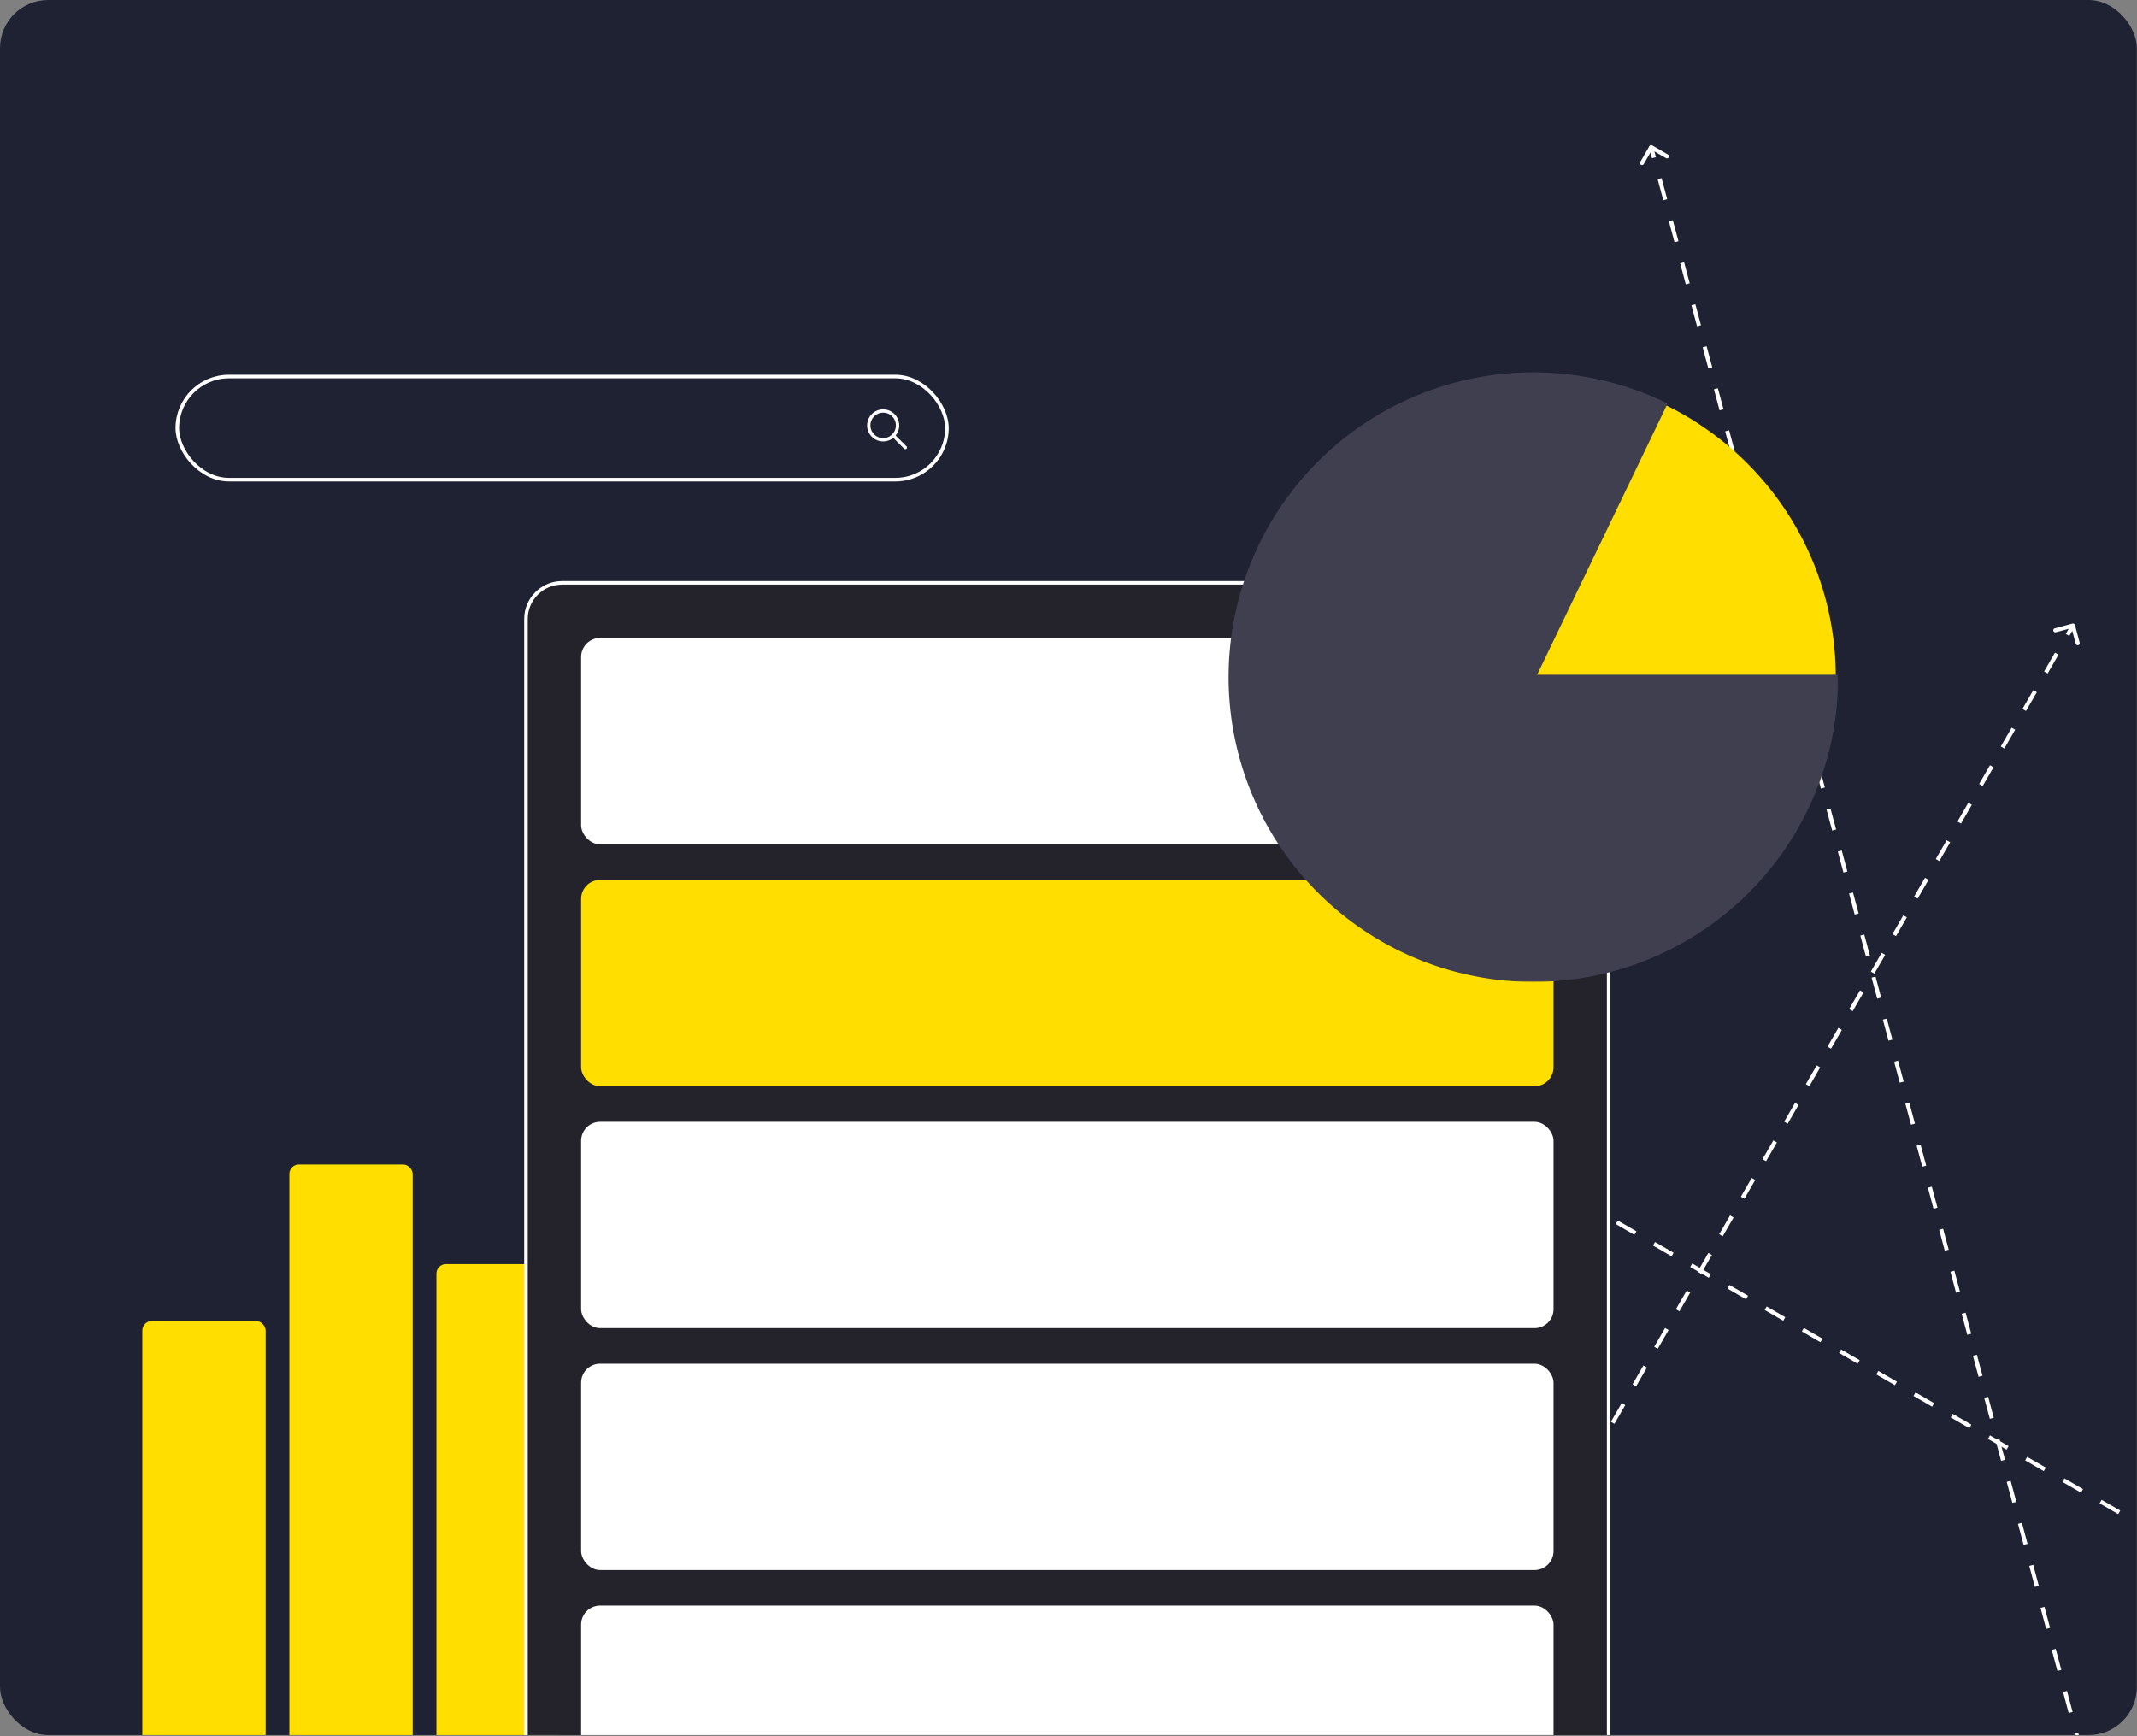 <svg width="901" height="732" fill="none" xmlns="http://www.w3.org/2000/svg"><rect width="100%" height="100%" fill="#808080" stroke="none"/><g clip-path="url(#a)"><rect width="900.935" height="731.586" rx="20.322" fill="#1F2232"/><path d="M402.925 353.725a.859.859 0 0 0-.607 1.052l2 7.463a.859.859 0 1 0 1.658-.444l-1.777-6.634 6.634-1.778a.859.859 0 0 0-.444-1.659l-7.464 2Zm-.207 1.573 3.922 2.265.859-1.487-3.923-2.265-.858 1.487Zm11.768 6.794 7.846 4.53.858-1.487-7.845-4.53-.859 1.487Zm15.691 9.06 7.846 4.529.858-1.487-7.845-4.529-.859 1.487Zm15.691 9.059 7.846 4.53.859-1.487-7.846-4.53-.859 1.487Zm15.692 9.059 7.845 4.53.859-1.487-7.846-4.53-.858 1.487Zm15.691 9.06 7.845 4.529.859-1.487-7.846-4.529-.858 1.487Zm15.691 9.059 7.845 4.53.859-1.488-7.846-4.529-.858 1.487Zm15.691 9.059 7.846 4.53.858-1.487-7.845-4.53-.859 1.487Zm15.691 9.06 7.846 4.529.858-1.487-7.845-4.53-.859 1.488Zm15.691 9.059 7.846 4.529.859-1.487-7.846-4.529-.859 1.487Zm15.692 9.059 7.845 4.53.859-1.487-7.846-4.53-.858 1.487Zm15.691 9.059 7.845 4.53.859-1.487-7.846-4.53-.858 1.487Zm15.691 9.06 7.845 4.529.859-1.487-7.846-4.529-.858 1.487Zm15.691 9.059 7.846 4.53.858-1.487-7.845-4.53-.859 1.487Zm15.691 9.059 7.846 4.53.858-1.487-7.845-4.53-.859 1.487Zm15.691 9.06 7.846 4.529.859-1.487-7.846-4.529-.859 1.487Zm15.692 9.059 7.845 4.53.859-1.488-7.846-4.529-.858 1.487Zm15.691 9.059 7.845 4.53.859-1.487-7.846-4.53-.858 1.487Zm15.691 9.059 7.845 4.53.859-1.487-7.846-4.53-.858 1.487Zm15.691 9.06 7.846 4.529.858-1.487-7.845-4.529-.859 1.487Zm15.691 9.059 7.846 4.53.858-1.487-7.845-4.53-.859 1.487Zm15.691 9.059 7.846 4.53.858-1.487-7.845-4.53-.859 1.487Zm15.691 9.06 7.846 4.529.859-1.487-7.846-4.529-.859 1.487Zm15.692 9.059 7.845 4.53.859-1.487-7.846-4.53-.858 1.487Zm15.691 9.059 7.845 4.53.859-1.487-7.846-4.53-.858 1.487Zm15.691 9.06 7.846 4.529.858-1.487-7.845-4.53-.859 1.488Zm15.691 9.059 7.846 4.529.858-1.487-7.845-4.529-.859 1.487Zm15.691 9.059 7.846 4.53.858-1.487-7.845-4.53-.859 1.487Zm15.691 9.059 7.846 4.53.859-1.487-7.846-4.53-.859 1.487Zm15.692 9.06 7.845 4.529.859-1.487-7.846-4.529-.858 1.487Zm15.691 9.059 7.845 4.53.859-1.487-7.846-4.53-.858 1.487Zm15.691 9.059 7.846 4.53.858-1.487-7.845-4.53-.859 1.487Zm15.691 9.06 7.846 4.529.858-1.487-7.845-4.529-.859 1.487Zm15.691 9.059 7.846 4.53.859-1.487-7.846-4.53-.859 1.487Zm15.692 9.059 7.845 4.53.859-1.487-7.846-4.53-.858 1.487Zm15.691 9.06 7.846 4.529.858-1.487-7.846-4.529-.858 1.487Zm15.691 9.059 7.846 4.53.858-1.487-7.845-4.53-.859 1.487Zm15.691 9.059 7.846 4.53.858-1.487-7.845-4.53-.859 1.487Zm15.692 9.06 7.85 4.529.85-1.487-7.842-4.529-.858 1.487Zm15.69 9.059 7.85 4.53.85-1.487-7.84-4.53-.86 1.487Zm15.69 9.059 7.85 4.53.86-1.487-7.85-4.53-.86 1.487Zm15.69 9.06 7.85 4.529.86-1.487-7.85-4.529-.86 1.487Zm15.69 9.059 7.85 4.53.86-1.487-7.85-4.53-.86 1.487Zm15.7 9.059 7.84 4.53.86-1.487-7.85-4.53-.85 1.487Zm15.69 9.06 3.92 2.264.86-1.487-3.92-2.264-.86 1.487Z" fill="#fff"/><path d="M696.587 61.311a.859.859 0 0 0-1.173.314l-3.864 6.692a.859.859 0 0 0 1.487.859l3.435-5.949 5.948 3.435a.859.859 0 0 0 .859-1.487l-6.692-3.864Zm-1.259.966 1.187 4.43 1.659-.445-1.187-4.43-1.659.445Zm3.561 13.288 2.374 8.86 1.658-.445-2.374-8.859-1.658.445Zm4.747 17.719 2.374 8.859 1.659-.445-2.374-8.859-1.659.445Zm4.748 17.718 2.374 8.859 1.658-.444-2.373-8.859-1.659.444Zm4.748 17.718 2.373 8.859 1.659-.444-2.374-8.859-1.658.444Zm4.747 17.718 2.374 8.859 1.659-.444-2.374-8.859-1.659.444Zm4.748 17.718 2.374 8.86 1.658-.445-2.374-8.859-1.658.444Zm4.747 17.719 2.374 8.859 1.659-.445-2.374-8.859-1.659.445Zm4.748 17.718 2.374 8.859 1.658-.444-2.374-8.86-1.658.445Zm4.747 17.718 2.374 8.859 1.659-.444-2.374-8.859-1.659.444Zm4.748 17.718 2.374 8.859 1.658-.444-2.373-8.859-1.659.444Zm4.748 17.718 2.373 8.86 1.659-.445-2.374-8.859-1.658.444Zm4.747 17.719 2.374 8.859 1.659-.445-2.374-8.859-1.659.445Zm4.748 17.718 2.374 8.859 1.658-.444-2.374-8.86-1.658.445Zm4.747 17.718 2.374 8.859 1.659-.444-2.374-8.859-1.659.444Zm4.748 17.718 2.374 8.859 1.658-.444-2.373-8.859-1.659.444Zm4.747 17.718 2.374 8.86 1.659-.445-2.374-8.859-1.659.444Zm4.748 17.719 2.374 8.859 1.658-.445-2.373-8.859-1.659.445Zm4.748 17.718 2.373 8.859 1.659-.445-2.374-8.859-1.658.445Zm4.747 17.718 2.374 8.859 1.659-.444-2.374-8.859-1.659.444Zm4.748 17.718 2.374 8.859 1.658-.444-2.374-8.859-1.658.444Zm4.747 17.718 2.374 8.859 1.659-.444-2.374-8.859-1.659.444Zm4.748 17.718 2.374 8.86 1.658-.445-2.373-8.859-1.659.444Zm4.747 17.719 2.374 8.859 1.659-.445-2.374-8.859-1.659.445Zm4.748 17.718 2.374 8.859 1.658-.445-2.373-8.859-1.659.445Zm4.748 17.718 2.373 8.859 1.659-.444-2.374-8.859-1.658.444Zm4.747 17.718 2.374 8.859 1.659-.444-2.374-8.859-1.659.444Zm4.748 17.718 2.374 8.859 1.658-.444-2.374-8.859-1.658.444Zm4.747 17.719 2.374 8.859 1.659-.445-2.374-8.859-1.659.445Zm4.748 17.718 2.374 8.859 1.658-.445-2.373-8.859-1.659.445Zm4.747 17.718 2.374 8.859 1.659-.444-2.374-8.859-1.659.444Zm4.748 17.718 2.374 8.859 1.658-.444-2.373-8.859-1.659.444Zm4.748 17.718 2.373 8.86 1.659-.445-2.374-8.859-1.658.444Zm4.747 17.719 2.374 8.859 1.659-.445-2.374-8.859-1.659.445Zm4.748 17.718 2.374 8.859 1.658-.444-2.374-8.86-1.658.445Zm4.747 17.718 2.374 8.859 1.659-.444-2.374-8.859-1.659.444Zm4.748 17.718 2.374 8.859 1.658-.444-2.373-8.859-1.659.444Zm4.748 17.719 2.373 8.859 1.659-.445-2.374-8.859-1.658.445Zm4.747 17.718 2.374 8.859 1.659-.445-2.374-8.859-1.659.445Zm4.748 17.718 2.374 8.859 1.658-.444-2.374-8.859-1.658.444Zm4.747 17.718 2.374 8.859 1.659-.444-2.374-8.859-1.659.444Zm4.748 17.718 2.374 8.86 1.658-.445-2.373-8.859-1.659.444Zm4.748 17.719 1.186 4.429 1.659-.445-1.187-4.429-1.658.445ZM422.815 698.558a.858.858 0 0 0-.607 1.051l2 7.464a.859.859 0 0 0 1.659-.444l-1.778-6.635 6.635-1.778a.858.858 0 1 0-.445-1.658l-7.464 2Zm-.207 1.573 3.865 2.231.859-1.487-3.865-2.232-.859 1.488Zm11.594 6.693 7.73 4.463.858-1.487-7.729-4.463-.859 1.487Zm15.459 8.925 7.729 4.463.859-1.487-7.729-4.463-.859 1.487Zm15.459 8.926 7.729 4.462.859-1.487-7.73-4.463-.858 1.488Zm15.458 8.925 7.73 4.462.858-1.487-7.729-4.462-.859 1.487Zm15.459 8.925 7.729 4.462.859-1.487-7.729-4.462-.859 1.487Zm15.459 8.925 7.729 4.462.859-1.487-7.73-4.462-.858 1.487Zm15.459 8.925 7.729 4.462.858-1.487-7.729-4.462-.858 1.487Zm15.458 8.925 7.73 4.463.858-1.488-7.729-4.462-.859 1.487Zm15.459 8.925 7.729 4.463.859-1.487-7.729-4.463-.859 1.487Zm15.459 8.925 7.729 4.463.859-1.487-7.73-4.463-.858 1.487Zm15.458 8.925 7.73 4.463.858-1.487-7.729-4.463-.859 1.487ZM604.248 805l7.729 4.463.859-1.487-7.729-4.463-.859 1.487Zm15.459 8.925 7.729 4.463.859-1.487-7.73-4.463-.858 1.487Zm15.459 8.926 7.729 4.462.858-1.487-7.729-4.463-.858 1.488Zm15.458 8.925 7.73 4.462.858-1.487-7.729-4.462-.859 1.487Zm15.459 8.925 7.729 4.462.859-1.487-7.729-4.462-.859 1.487Zm15.459 8.925 7.729 4.462.859-1.487-7.73-4.462-.858 1.487ZM697 858.551l3.865 2.231.859-1.487-3.865-2.231-.859 1.487ZM874.829 263.538a.86.86 0 0 0-1.051-.608l-7.464 2a.859.859 0 0 0 .444 1.659l6.635-1.778 1.777 6.635a.859.859 0 0 0 1.659-.445l-2-7.463Zm-1.573-.208-2.283 3.955 1.487.859 2.283-3.955-1.487-.859Zm-6.85 11.865-4.566 7.909 1.487.858 4.567-7.909-1.488-.858Zm-9.132 15.818-4.567 7.91 1.487.858 4.567-7.909-1.487-.859Zm-9.133 15.819-4.567 7.909 1.487.859 4.567-7.909-1.487-.859Zm-9.133 15.819-4.567 7.909 1.487.859 4.567-7.91-1.487-.858Zm-9.133 15.818-4.567 7.91 1.487.858 4.567-7.909-1.487-.859Zm-9.133 15.819-4.567 7.91 1.487.858 4.567-7.909-1.487-.859Zm-9.133 15.819-4.567 7.909 1.487.859 4.567-7.909-1.487-.859Zm-9.133 15.819-4.567 7.909 1.487.859 4.567-7.91-1.487-.858Zm-9.133 15.818-4.567 7.91 1.488.858 4.566-7.909-1.487-.859Zm-9.133 15.819-4.567 7.91 1.488.858 4.566-7.909-1.487-.859Zm-9.133 15.819-4.566 7.909 1.487.859 4.566-7.91-1.487-.858Zm-9.133 15.819-4.566 7.909 1.487.859 4.566-7.91-1.487-.858Zm-9.133 15.818-4.566 7.91 1.487.858 4.566-7.909-1.487-.859Zm-9.133 15.819-4.566 7.909 1.487.859 4.566-7.909-1.487-.859Zm-9.133 15.819-4.566 7.909 1.487.859 4.566-7.91-1.487-.858Zm-9.133 15.819-4.566 7.909 1.487.859 4.566-7.91-1.487-.858Zm-9.133 15.818-4.566 7.91 1.487.858 4.566-7.909-1.487-.859Zm-9.133 15.819-4.566 7.909 1.487.859 4.566-7.909-1.487-.859Zm-9.133 15.819-4.566 7.909 1.487.859 4.566-7.91-1.487-.858Zm-9.133 15.819-4.566 7.909 1.487.859 4.566-7.91-1.487-.858Zm-9.133 15.818-4.566 7.91 1.487.858 4.566-7.909-1.487-.859Zm-9.133 15.819-4.566 7.91 1.487.858 4.567-7.909-1.488-.859Zm-9.133 15.819-4.566 7.909 1.487.859 4.567-7.91-1.488-.858Zm-9.132 15.819-4.567 7.909 1.487.859 4.567-7.91-1.487-.858Zm-9.133 15.818-4.567 7.91 1.487.858 4.567-7.909-1.487-.859Zm-9.133 15.819-4.567 7.91 1.487.858 4.567-7.909-1.487-.859Zm-9.133 15.819-4.567 7.909 1.487.859 4.567-7.91-1.487-.858Zm-9.133 15.819-4.567 7.909 1.487.859 4.567-7.91-1.487-.858Zm-9.133 15.818-4.567 7.91 1.487.858 4.567-7.909-1.487-.859Zm-9.133 15.819-4.567 7.909 1.487.859 4.567-7.909-1.487-.859Zm-9.133 15.819-4.567 7.909 1.487.859 4.567-7.91-1.487-.858Zm-9.133 15.819-4.567 7.909 1.488.858 4.566-7.909-1.487-.858Zm-9.133 15.818-4.566 7.91 1.487.858 4.566-7.909-1.487-.859Zm-9.133 15.819-4.566 7.909 1.487.859 4.566-7.909-1.487-.859Zm-9.133 15.819-4.566 7.909 1.487.859 4.566-7.91-1.487-.858Zm-9.133 15.818-4.566 7.91 1.487.858 4.566-7.909-1.487-.859Zm-9.133 15.819-4.566 7.909 1.487.859 4.566-7.909-1.487-.859Zm-9.133 15.819-4.566 7.909 1.487.859 4.566-7.91-1.487-.858Zm-9.133 15.818-4.566 7.91 1.487.858 4.566-7.909-1.487-.859Zm-9.133 15.819-4.566 7.91 1.487.858 4.567-7.909-1.488-.859Zm-9.132 15.819-2.284 3.955 1.487.858 2.284-3.955-1.487-.858Z" fill="#fff"/><rect x="60" y="557" width="52" height="190" rx="4" fill="#FFDE00"/><rect x="122" y="491" width="52" height="256" rx="4" fill="#FFDE00"/><rect x="184" y="533" width="52" height="214" rx="4" fill="#FFDE00"/><rect x="246" y="613" width="52" height="134" rx="4" fill="#FFDE00"/><rect x="221.75" y="245.75" width="456.5" height="541.5" rx="15.25" fill="#24232C"/><rect x="245" y="269" width="410" height="87" rx="8" fill="#fff"/><rect x="245" y="371" width="410" height="87" rx="8" fill="#FFDE00"/><rect x="245" y="473" width="410" height="87" rx="8" fill="#fff"/><rect x="245" y="575" width="410" height="87" rx="8" fill="#fff"/><rect x="245" y="677" width="410" height="87" rx="8" fill="#fff"/><rect x="221.75" y="245.75" width="456.5" height="541.5" rx="15.25" stroke="#fff" stroke-width="1.5"/><circle cx="646.5" cy="285.5" r="127.5" fill="#FFDE00"/><mask id="b" maskUnits="userSpaceOnUse" x="517" y="156" width="258" height="258" fill="#000"><path fill="#fff" d="M517 156h258v258H517z"/><path d="M774 285.5a127.5 127.5 0 1 1-72.233-114.899L646.5 285.5H774Z"/></mask><path d="M774 285.5a127.5 127.5 0 1 1-72.233-114.899L646.5 285.5H774Z" fill="#403F50"/><path d="M774 285.5a127.5 127.5 0 1 1-72.233-114.899L646.5 285.5H774Z" stroke="#403F50" stroke-width="2" mask="url(#b)"/><rect x="74.758" y="158.758" width="324.484" height="43.484" rx="21.742" stroke="#fff" stroke-width="1.516"/><path d="M372.363 172.6c-3.727 0-6.763 3.036-6.763 6.763 0 3.726 3.036 6.762 6.763 6.762a6.726 6.726 0 0 0 4.257-1.515l4.576 4.575a.693.693 0 0 0 .769.163.696.696 0 0 0 .435-.655.695.695 0 0 0-.215-.497l-4.575-4.576a6.726 6.726 0 0 0 1.515-4.257c0-3.727-3.036-6.763-6.762-6.763Zm0 1.399a5.353 5.353 0 0 1 5.363 5.364 5.34 5.34 0 0 1-1.497 3.717.702.702 0 0 0-.149.149 5.34 5.34 0 0 1-3.717 1.497 5.353 5.353 0 0 1-5.364-5.363 5.353 5.353 0 0 1 5.364-5.364Z" fill="#fff"/></g><defs><clipPath id="a"><rect width="900.935" height="731.586" rx="20.322" fill="#fff"/></clipPath></defs></svg>
